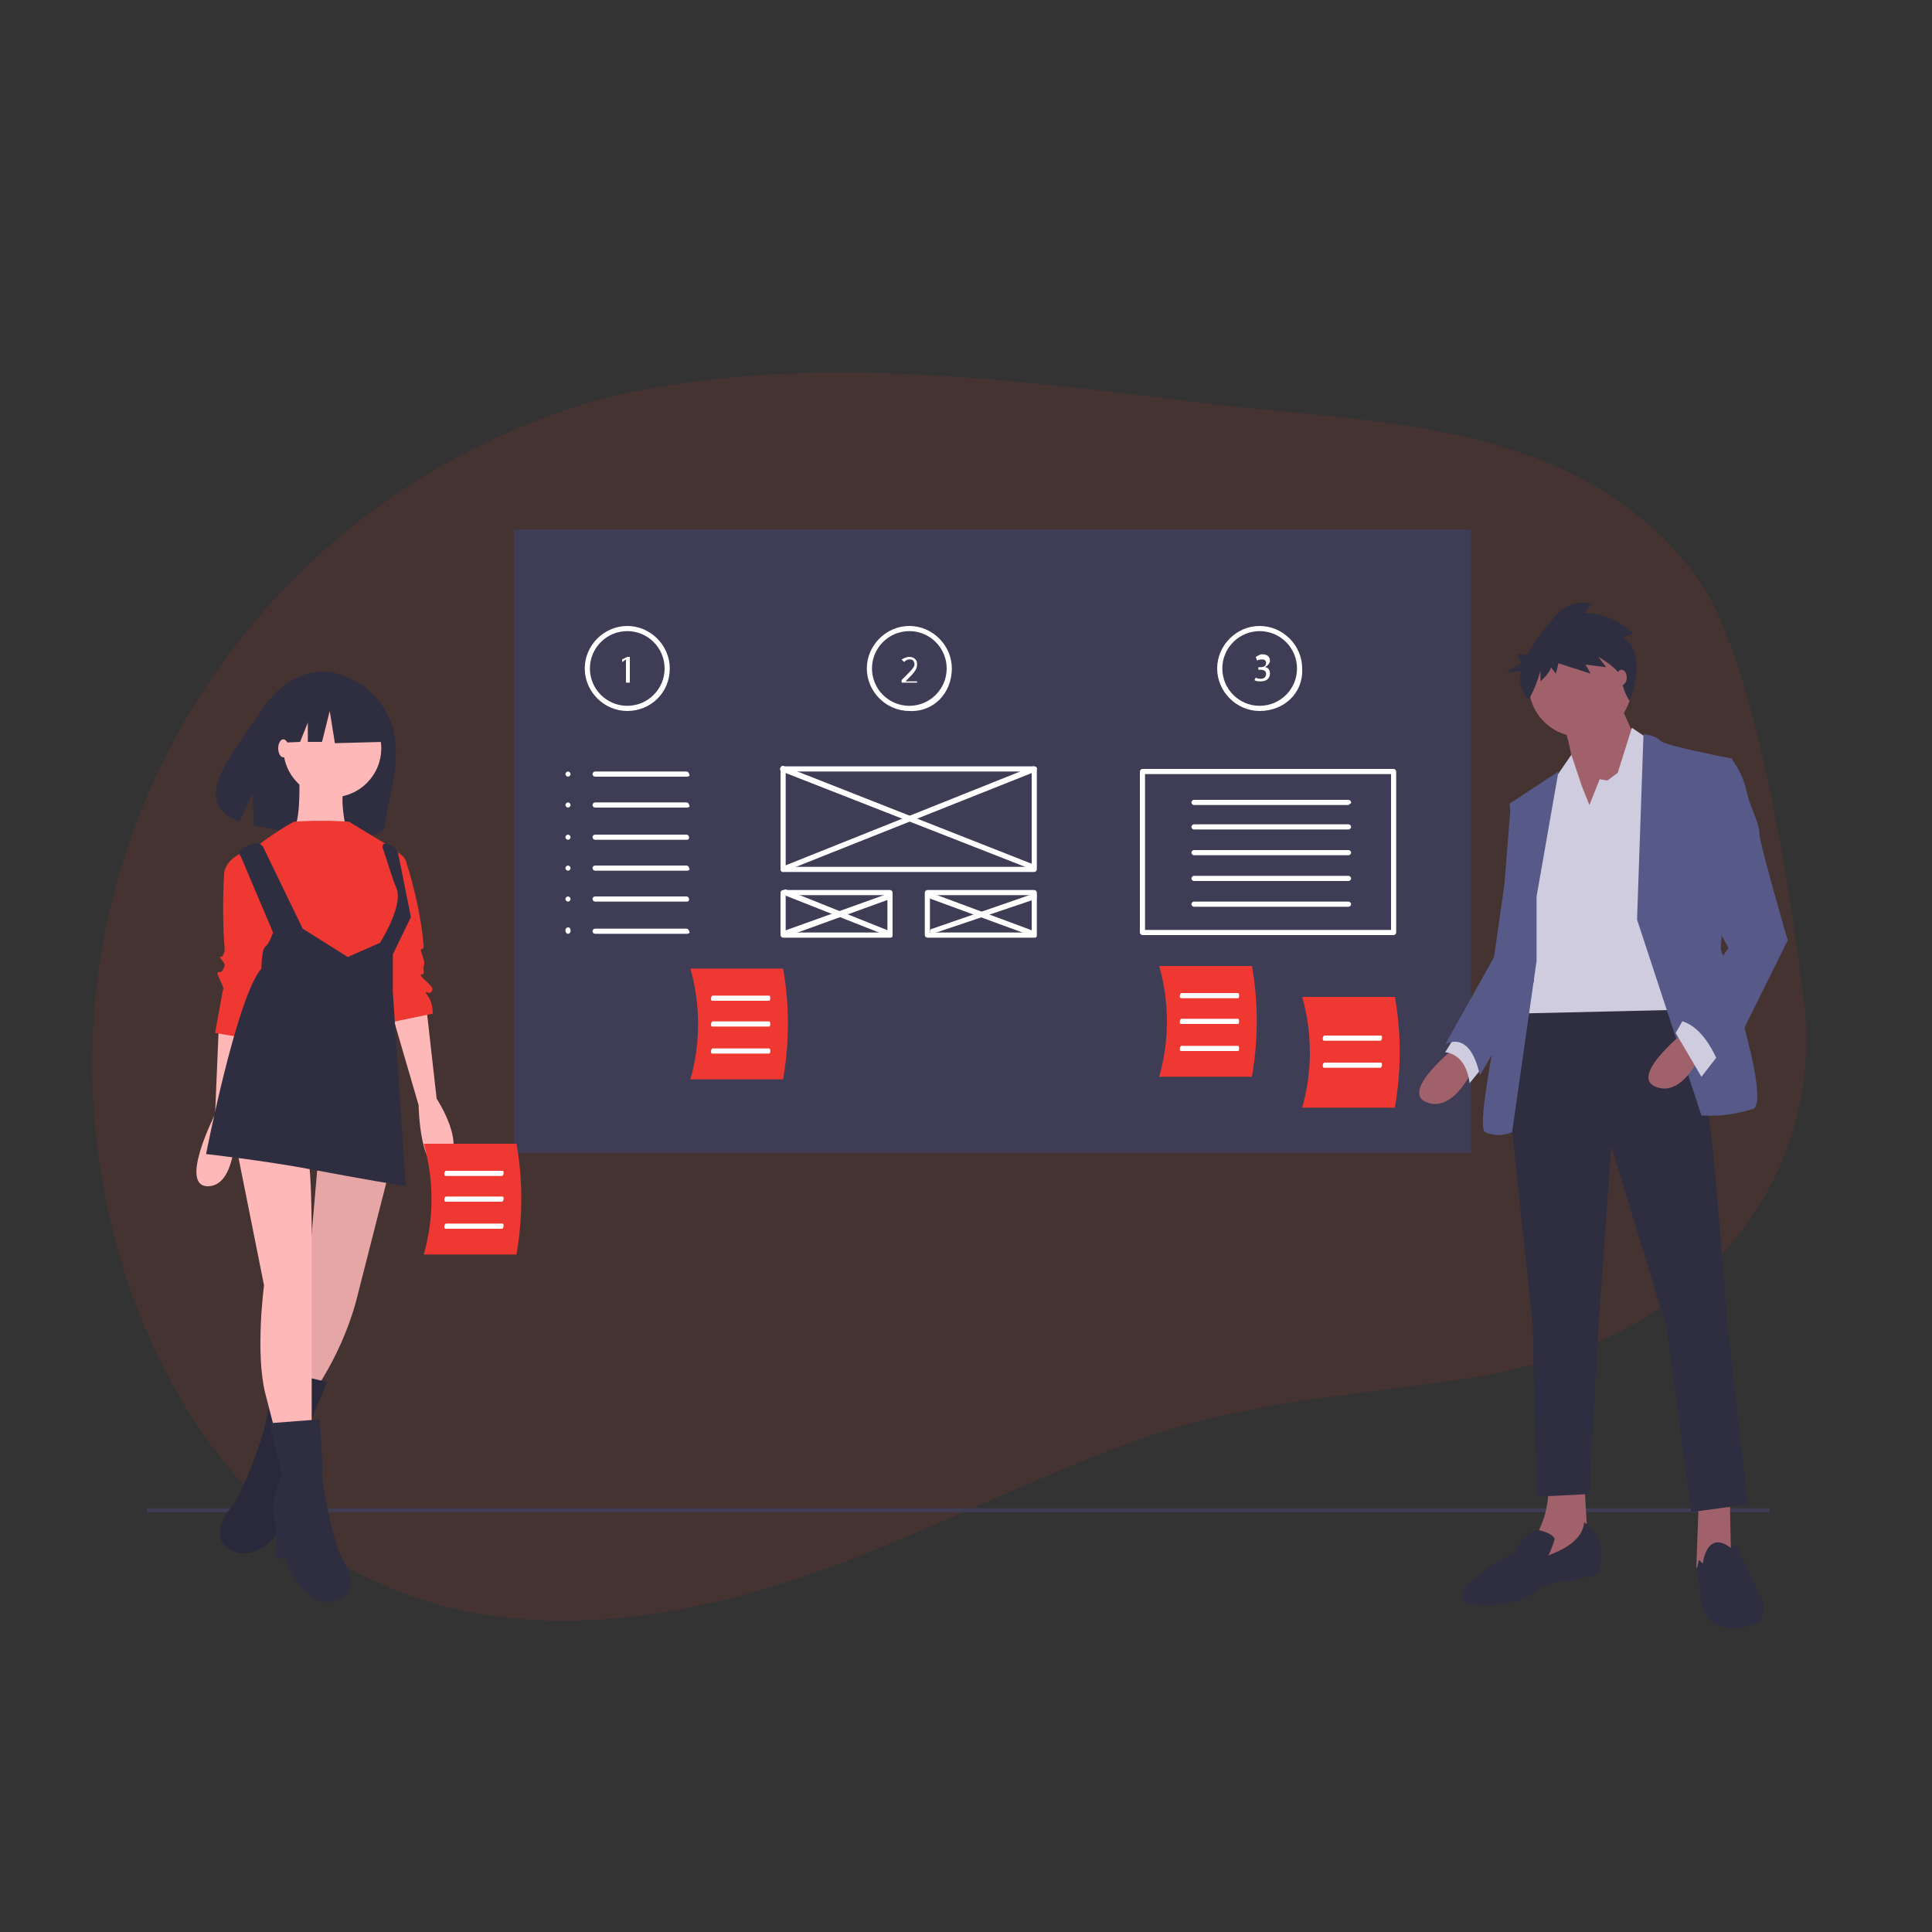 <?xml version="1.0" encoding="UTF-8"?> <!-- Generator: Adobe Illustrator 24.2.1, SVG Export Plug-In . SVG Version: 6.00 Build 0) --> <svg xmlns="http://www.w3.org/2000/svg" xmlns:xlink="http://www.w3.org/1999/xlink" version="1.1" id="Layer_1" x="0px" y="0px" width="150" height="150" viewBox="0 0 150 150" style="enable-background:new 0 0 150 150;" xml:space="preserve"><rect x="0" y="0" width="150" height="150" fill="#333333" stroke="none"/> <style type="text/css"> .st0{opacity:0.1;fill:#EE3831;enable-background:new ;} .st1{fill:#3F3D56;} .st2{fill:#2F2E41;} .st3{fill:#FFB8B8;} .st4{opacity:0.1;enable-background:new ;} .st5{fill:#EE3831;} .st6{fill:#FFFFFF;} .st7{fill:#A0616A;} .st8{fill:#CFCCE0;} .st9{fill:#575A89;} </style> <g id="BG"> <path class="st0" d="M7.7,90.2c1.8,12.7,8.4,25.1,18.4,31c12.8,7.6,27.8,4.7,40.9-0.5c7.3-2.9,14.3-6.4,21.6-9 c7.7-2.7,15.4-3.3,23.4-4.4c7.5-1,14.8-3.1,20.7-8.9c5.7-5.5,8.4-13.3,7.3-21.1c-0.3-2.3-3-25.2-8.2-32.4 c-8.9-12.3-24.8-12-37.5-13.5c-15.5-1.9-31.9-4.2-47.3-0.5C34.5,34.3,23.7,42,16.4,52.7C8.9,63.7,5.8,77.1,7.7,90.2z"></path> </g> <g id="content"> <rect x="11.4" y="117.1" class="st1" width="126" height="0.3"></rect> <path class="st2" d="M30.2,55.7c-0.8-1.8-2.5-3.1-4.4-3.5c0,0-3.1-0.8-5.6,3.1c-2.4,3.6-5.5,7-1.6,8.5l1-2.2l0.1,2.5 c0.6,0.1,1.1,0.2,1.7,0.3c4.3,0.4,8.4,1.2,8.5-0.4C30.1,61.9,31.5,58.6,30.2,55.7z"></path> <path class="st3" d="M17,79.4l-0.3,7.1c0,0-2.9,5.7-0.5,5.6s2.1-5.6,2.1-5.6l0.8-6.7L17,79.4z"></path> <path class="st3" d="M33.1,78.2l0.8,7.1c0,0,2.5,3.8,0.6,5s-2-4.5-2-4.5l-2.1-7.2L33.1,78.2z"></path> <path class="st3" d="M30.1,91.4l-2.5,9.8c-0.6,2.1-1.5,4.1-2.6,5.9l-0.6,1.1l-2.2-0.3l1.5-6.3l1-11.6L30.1,91.4z"></path> <path class="st4" d="M30.1,91.4l-2.5,9.8c-0.6,2.1-1.5,4.1-2.6,5.9l-0.6,1.1l-2.2-0.3l1.5-6.3l1-11.6L30.1,91.4z"></path> <path class="st2" d="M21.6,106.4l3.8,0.9l-1.6,3.8c0,0,0.6,2.2,0,3.4c-0.4,1.1-0.6,2.2-0.5,3.3l-0.8-0.1c0,0-2,3.8-4.4,2.7 s0.1-3.7,0.1-3.7c1-1.8,1.7-3.7,2.3-5.7C20.9,109.2,21.6,106.4,21.6,106.4z"></path> <path class="st4" d="M21.6,106.4l3.8,0.9l-1.6,3.8c0,0,0.6,2.2,0,3.4c-0.4,1.1-0.6,2.2-0.5,3.3l-0.8-0.1c0,0-2,3.8-4.4,2.7 s0.1-3.7,0.1-3.7c1-1.8,1.7-3.7,2.3-5.7C20.9,109.2,21.6,106.4,21.6,106.4z"></path> <path class="st3" d="M18.4,89.3l2.1,10.5c0,0-0.7,5.2,0.1,8.4l0.8,3.1h2.8V100c0,0,0.1-9.3-0.3-10S18.4,89.3,18.4,89.3z"></path> <path class="st2" d="M24.8,110.2l-3.9,0.3l1,3.9c0,0-1,2.1-0.6,3.3c0.2,1.1,0.2,2.2,0,3.3h0.8c0,0,1.4,4,3.9,3.3s0.4-3.6,0.4-3.6 c-0.7-2-1.1-4-1.4-6C25.1,113.1,24.8,110.2,24.8,110.2z"></path> <circle class="st3" cx="25.8" cy="58.1" r="3.8"></circle> <path class="st3" d="M23.2,59.5c0,0,0.3,4.8-0.6,5s4.3,0,4.3,0s-0.7-2.9,0-3.8S23.2,59.5,23.2,59.5z"></path> <path class="st5" d="M27.1,63.8c-1.4-0.1-2.9-0.1-4.3,0c-0.9,0.5-1.8,1.1-2.6,1.7l1,8.8l8,1.7l1.3-1.8l1.2-2.7L31,68.1l-0.1-2 L27.1,63.8z"></path> <path class="st5" d="M19.4,66c0,0-1.8,0.4-2,1.8c-0.1,1.8-0.1,3.6,0,5.4c0.1,0.6,0,0.8-0.1,1s-0.4-0.1-0.1,0.3s0.3,0.4,0.1,0.8 s-0.6-0.1-0.3,0.6s0.4,0.8,0.3,1c-0.2,1.1-0.4,2.2-0.6,3.3l2.4,0.4l2.4-8.2L19.4,66z"></path> <path class="st5" d="M30.3,66c0.5,0,1,0.4,1.2,0.8c0.7,2.2,1.2,4.4,1.4,6.7c-0.1,0.4-0.4-0.1-0.1,0.7s0,0.7,0.1,1.2s-0.6,0,0,0.6 s0.8,0.7,0.6,1s-0.7-0.3-0.3,0.3c0.3,0.4,0.4,0.9,0.4,1.4l-3.4,0.7l-1-7.8L30.3,66z"></path> <path class="st2" d="M18.9,65.8l0.7-0.3c0.3-0.1,0.6,0,0.8,0.2c0,0,0,0,0,0l0,0l3.1,6.4l3.5,2.2l2.5-1.1c0,0,1.8-2.8,1.3-4.2 c-0.4-0.9-0.8-2.4-1.1-3.2c0-0.1,0-0.3,0.2-0.3c0,0,0,0,0,0c0.1,0,0.1,0,0.2,0l0.5,0.3c0.2,0.1,0.3,0.3,0.3,0.4l1,5l-1.4,2.9V77 l1,15.1c0,0-3.6-0.6-7.3-1.3S16,89.6,16,89.6s2.4-12.3,4.3-14.4c0,0,0-1.5,0.3-1.7s0.6-1.1,0.6-1.1l-2.5-5.9 C18.5,66.3,18.6,65.9,18.9,65.8z"></path> <polygon class="st2" points="29.5,54.7 26.3,53 21.9,53.7 21,57.7 23.3,57.6 23.9,56.1 23.9,57.6 25,57.6 25.6,55.2 26,57.7 29.7,57.6 "></polygon> <ellipse class="st3" cx="22" cy="58.1" rx="0.4" ry="0.7"></ellipse> <rect x="39.9" y="41.1" class="st1" width="74.3" height="48.4"></rect> <path class="st6" d="M80.3,67.7H60.8c-0.1,0-0.2-0.1-0.2-0.2c0,0,0,0,0,0l0,0v-7.8c0-0.1,0.1-0.2,0.2-0.2c0,0,0,0,0,0h19.5 c0.1,0,0.2,0.1,0.2,0.2c0,0,0,0,0,0l0,0v7.8C80.5,67.6,80.4,67.7,80.3,67.7L80.3,67.7z M61,67.3h19.1v-7.4H61V67.3z"></path> <path class="st6" d="M69.1,72.8h-8.3c-0.1,0-0.2-0.1-0.2-0.2c0,0,0,0,0,0l0,0v-3.3c0-0.1,0.1-0.2,0.2-0.2c0,0,0,0,0,0h8.3 c0.1,0,0.2,0.1,0.2,0.2l0,0l0,0v3.3C69.3,72.8,69.2,72.8,69.1,72.8L69.1,72.8z M61,72.4h7.9v-2.9H61V72.4z"></path> <path class="st6" d="M80.3,72.8H72c-0.1,0-0.2-0.1-0.2-0.2l0,0l0,0v-3.3c0-0.1,0.1-0.2,0.2-0.2l0,0h8.3c0.1,0,0.2,0.1,0.2,0.2l0,0 l0,0v3.3C80.5,72.8,80.4,72.8,80.3,72.8L80.3,72.8z M72.2,72.4h7.9v-2.9h-7.9V72.4z"></path> <path class="st6" d="M80.1,67.5L80.1,67.5l-19.4-7.6c-0.1,0-0.2-0.2-0.1-0.3c0,0,0,0,0,0c0-0.1,0.2-0.2,0.3-0.1c0,0,0,0,0,0 l19.3,7.6c0.1,0,0.2,0.2,0.1,0.3C80.3,67.4,80.2,67.5,80.1,67.5z"></path> <path class="st6" d="M60.8,67.7c-0.1,0-0.2-0.1-0.2-0.2c0,0,0,0,0,0c0-0.1,0.1-0.2,0.1-0.2l19.5-7.8c0.1,0,0.2,0,0.3,0.1 c0,0,0,0,0,0c0,0.1,0,0.2-0.1,0.3L60.8,67.7L60.8,67.7z"></path> <path class="st6" d="M69,72.7L69,72.7l-8.1-3.2c-0.1,0-0.2-0.2-0.1-0.3c0-0.1,0.2-0.2,0.3-0.1c0,0,0,0,0,0l8,3.2 c0.1,0.1,0.2,0.2,0.1,0.3C69.1,72.7,69,72.7,69,72.7L69,72.7z"></path> <path class="st6" d="M60.9,72.7c-0.1,0-0.2-0.1-0.2-0.2l0,0c0-0.1,0.1-0.2,0.1-0.2l8.1-2.9c0.1,0,0.2,0,0.3,0.1 c0,0.1,0,0.2-0.1,0.3l0,0l-8,2.9L60.9,72.7z"></path> <path class="st6" d="M80.2,72.7L80.2,72.7l-7.9-2.9c-0.1,0-0.2-0.2-0.1-0.3c0-0.1,0.2-0.2,0.3-0.1l7.8,2.9c0.1,0,0.2,0.2,0.1,0.3 C80.4,72.7,80.3,72.7,80.2,72.7z"></path> <path class="st6" d="M72.4,72.5c-0.1,0-0.2-0.1-0.2-0.2c0,0,0,0,0,0c0-0.1,0.1-0.2,0.2-0.2l7.8-2.7c0.1,0,0.2,0,0.3,0.1 c0,0.1,0,0.2-0.1,0.3l0,0L72.4,72.5L72.4,72.5z"></path> <path class="st6" d="M48.7,55.2c-1.8,0-3.3-1.5-3.3-3.3c0-1.8,1.5-3.3,3.3-3.3c1.8,0,3.3,1.5,3.3,3.3c0,0,0,0,0,0l0,0 C52,53.8,50.5,55.2,48.7,55.2z M48.7,49c-1.6,0-2.9,1.3-2.9,2.9c0,1.6,1.3,2.9,2.9,2.9c1.6,0,2.9-1.3,2.9-2.9l0,0 C51.6,50.3,50.3,49,48.7,49C48.7,49,48.7,49,48.7,49z"></path> <path class="st6" d="M70.6,55.2c-1.8,0-3.3-1.5-3.3-3.3s1.5-3.3,3.3-3.3c1.8,0,3.3,1.5,3.3,3.3C73.9,53.8,72.5,55.3,70.6,55.2 C70.6,55.3,70.6,55.3,70.6,55.2z M70.6,49c-1.6,0-2.9,1.3-2.9,2.9s1.3,2.9,2.9,2.9c1.6,0,2.9-1.3,2.9-2.9l0,0l0,0 C73.5,50.3,72.2,49,70.6,49z"></path> <path class="st6" d="M97.8,55.2c-1.8,0-3.3-1.5-3.3-3.3s1.5-3.3,3.3-3.3s3.3,1.5,3.3,3.3l0,0C101.2,53.8,99.7,55.2,97.8,55.2z M97.8,49c-1.6,0-2.9,1.3-2.9,2.9s1.3,2.9,2.9,2.9c1.6,0,2.9-1.3,2.9-2.9l0,0l0,0C100.7,50.3,99.4,49,97.8,49z"></path> <path class="st6" d="M70,53v-0.2l0.2-0.2c0.5-0.5,0.8-0.8,0.8-1c0-0.2-0.1-0.4-0.3-0.4c0,0,0,0,0,0h-0.1c-0.2,0-0.3,0.1-0.4,0.2 L70,51.2c0.2-0.1,0.4-0.2,0.6-0.2c0.3,0,0.6,0.2,0.6,0.5c0,0,0,0,0,0c0,0,0,0,0,0.1c0,0.4-0.3,0.7-0.7,1.1l-0.2,0.2h0.9V53H70z"></path> <path class="st6" d="M48.6,51.2L48.6,51.2l-0.3,0.2l0-0.2l0.4-0.2h0.2v2h-0.3L48.6,51.2z"></path> <path class="st6" d="M97.5,52.6c0.1,0.1,0.3,0.1,0.4,0.1c0.3,0,0.4-0.2,0.4-0.4S98.1,52,97.9,52h-0.2v-0.2h0.2 c0.2,0,0.4-0.1,0.4-0.3s-0.1-0.3-0.3-0.3c-0.1,0-0.3,0-0.4,0.1L97.5,51c0.2-0.1,0.3-0.2,0.5-0.2c0.4,0,0.6,0.2,0.6,0.5 c0,0.2-0.2,0.4-0.4,0.5l0,0c0.3,0,0.4,0.3,0.4,0.5c0,0.3-0.2,0.6-0.7,0.6c-0.2,0-0.4,0-0.5-0.1L97.5,52.6z"></path> <path class="st6" d="M108.2,72.6H88.7c-0.1,0-0.2-0.1-0.2-0.2l0,0l0,0V59.9c0-0.1,0.1-0.2,0.2-0.2l0,0h19.5c0.1,0,0.2,0.1,0.2,0.2 c0,0,0,0,0,0l0,0v12.5C108.4,72.5,108.3,72.6,108.2,72.6C108.2,72.6,108.2,72.6,108.2,72.6z M88.9,72.2H108V60.1H88.9V72.2z"></path> <path class="st6" d="M104.7,62.5h-12c-0.1,0-0.2-0.1-0.2-0.2c0-0.1,0.1-0.2,0.2-0.2c0,0,0,0,0,0h12c0.1,0,0.2,0.1,0.2,0.2 C104.9,62.4,104.8,62.4,104.7,62.5C104.7,62.5,104.7,62.5,104.7,62.5z"></path> <path class="st6" d="M104.7,64.4h-12c-0.1,0-0.2-0.1-0.2-0.2s0.1-0.2,0.2-0.2h12c0.1,0,0.2,0.1,0.2,0.2S104.8,64.4,104.7,64.4 L104.7,64.4z"></path> <path class="st6" d="M104.7,66.4h-12c-0.1,0-0.2-0.1-0.2-0.2s0.1-0.2,0.2-0.2h12c0.1,0,0.2,0.1,0.2,0.2S104.8,66.4,104.7,66.4 L104.7,66.4z"></path> <path class="st6" d="M104.7,68.4h-12c-0.1,0-0.2-0.1-0.2-0.2c0,0,0,0,0,0c0-0.1,0.1-0.2,0.2-0.2l0,0h12c0.1,0,0.2,0.1,0.2,0.2l0,0 C104.9,68.3,104.8,68.4,104.7,68.4C104.7,68.4,104.7,68.4,104.7,68.4z"></path> <path class="st6" d="M104.7,70.4h-12c-0.1,0-0.2-0.1-0.2-0.2l0,0c0-0.1,0.1-0.2,0.2-0.2c0,0,0,0,0,0h12c0.1,0,0.2,0.1,0.2,0.2 c0,0,0,0,0,0C104.9,70.3,104.8,70.4,104.7,70.4L104.7,70.4z"></path> <path class="st6" d="M44.1,60.3c0.1,0,0.2-0.1,0.2-0.2c0,0,0,0,0,0c0-0.1-0.1-0.2-0.2-0.2c-0.1,0-0.2,0.1-0.2,0.2c0,0,0,0,0,0 C43.9,60.2,44,60.3,44.1,60.3z"></path> <path class="st6" d="M44.1,62.7c0.1,0,0.2-0.1,0.2-0.2s-0.1-0.2-0.2-0.2s-0.2,0.1-0.2,0.2c0,0,0,0,0,0C43.9,62.6,44,62.7,44.1,62.7 z"></path> <path class="st6" d="M44.1,65.2c0.1,0,0.2-0.1,0.2-0.2c0,0,0,0,0,0c0-0.1-0.1-0.2-0.2-0.2c-0.1,0-0.2,0.1-0.2,0.2c0,0,0,0,0,0 C43.9,65.1,44,65.2,44.1,65.2z"></path> <path class="st6" d="M44.1,67.6c0.1,0,0.2-0.1,0.2-0.2s-0.1-0.2-0.2-0.2c-0.1,0-0.2,0.1-0.2,0.2c0,0,0,0,0,0 C43.9,67.5,44,67.6,44.1,67.6z"></path> <path class="st6" d="M44.1,70c0.1,0,0.2-0.1,0.2-0.2c0,0,0,0,0,0c0-0.1-0.1-0.2-0.2-0.2c-0.1,0-0.2,0.1-0.2,0.2c0,0,0,0,0,0 C43.9,69.9,44,70,44.1,70z"></path> <path class="st6" d="M44.1,72.5c0.1,0,0.2-0.1,0.2-0.2S44.3,72,44.1,72c-0.1,0-0.2,0.1-0.2,0.2c0,0,0,0,0,0 C43.9,72.4,44,72.5,44.1,72.5z"></path> <path class="st6" d="M53.3,60.3h-7.1c-0.1,0-0.2-0.1-0.2-0.2c0-0.1,0.1-0.2,0.2-0.2h7.1c0.1,0,0.2,0.1,0.2,0.2 C53.6,60.2,53.5,60.3,53.3,60.3z"></path> <path class="st6" d="M53.3,62.7h-7.1c-0.1,0-0.2-0.1-0.2-0.2c0,0,0,0,0,0c0-0.1,0.1-0.2,0.2-0.2c0,0,0,0,0,0h7.1 c0.1,0,0.2,0.1,0.2,0.2c0,0,0,0,0,0C53.6,62.6,53.5,62.7,53.3,62.7C53.4,62.7,53.4,62.7,53.3,62.7z"></path> <path class="st6" d="M53.3,65.2h-7.1c-0.1,0-0.2-0.1-0.2-0.2s0.1-0.2,0.2-0.2l0,0h7.1c0.1,0,0.2,0.1,0.2,0.2S53.5,65.2,53.3,65.2 L53.3,65.2z"></path> <path class="st6" d="M53.3,67.6h-7.1c-0.1,0-0.2-0.1-0.2-0.2c0,0,0,0,0,0c0-0.1,0.1-0.2,0.2-0.2c0,0,0,0,0,0h7.1 c0.1,0,0.2,0.1,0.2,0.2l0,0C53.6,67.5,53.5,67.6,53.3,67.6z"></path> <path class="st6" d="M53.3,70h-7.1c-0.1,0-0.2-0.1-0.2-0.2s0.1-0.2,0.2-0.2l0,0h7.1c0.1,0,0.2,0.1,0.2,0.2S53.5,70,53.3,70L53.3,70 z"></path> <path class="st6" d="M53.3,72.5h-7.1c-0.1,0-0.2-0.1-0.2-0.2s0.1-0.2,0.2-0.2l0,0h7.1c0.1,0,0.2,0.1,0.2,0.2l0,0 C53.6,72.4,53.5,72.5,53.3,72.5C53.3,72.5,53.3,72.5,53.3,72.5z"></path> <path class="st5" d="M90,83.6h7.2c0.5-2.9,0.5-5.8,0-8.6H90C90.8,77.8,90.8,80.8,90,83.6z"></path> <path class="st5" d="M101.1,86h7.2c0.5-2.9,0.5-5.8,0-8.6h-7.2C101.9,80.2,101.9,83.2,101.1,86z"></path> <path class="st6" d="M96.1,77.5h-4.4c-0.1,0-0.1-0.1-0.1-0.2s0.1-0.2,0.1-0.2h4.4c0.1,0,0.1,0.1,0.1,0.2S96.2,77.5,96.1,77.5z"></path> <path class="st6" d="M96.1,79.5h-4.4c-0.1,0-0.1-0.1-0.1-0.2s0.1-0.2,0.1-0.2h4.4c0.1,0,0.1,0.1,0.1,0.2S96.2,79.5,96.1,79.5z"></path> <path class="st6" d="M107.2,80.8h-4.4c-0.1,0-0.1-0.1-0.1-0.2s0.1-0.2,0.1-0.2h4.4c0.1,0,0.1,0.1,0.1,0.2S107.2,80.8,107.2,80.8z"></path> <path class="st6" d="M107.2,82.9h-4.4c-0.1,0-0.1-0.1-0.1-0.2s0.1-0.2,0.1-0.2h4.4c0.1,0,0.1,0.1,0.1,0.2S107.2,82.9,107.2,82.9z"></path> <path class="st6" d="M96.1,81.6h-4.4c-0.1,0-0.1-0.1-0.1-0.2s0.1-0.2,0.1-0.2h4.4c0.1,0,0.1,0.1,0.1,0.2S96.2,81.6,96.1,81.6z"></path> <path class="st5" d="M53.6,83.8h7.2c0.5-2.9,0.5-5.8,0-8.6h-7.2C54.4,78,54.4,81,53.6,83.8z"></path> <path class="st6" d="M59.7,77.7h-4.4c-0.1,0-0.1-0.1-0.1-0.2s0.1-0.2,0.1-0.2h4.4c0.1,0,0.1,0.1,0.1,0.2S59.8,77.7,59.7,77.7z"></path> <path class="st6" d="M59.7,79.7h-4.4c-0.1,0-0.1-0.1-0.1-0.2s0.1-0.2,0.1-0.2h4.4c0.1,0,0.1,0.1,0.1,0.2S59.8,79.7,59.7,79.7z"></path> <path class="st6" d="M59.7,81.8h-4.4c-0.1,0-0.1-0.1-0.1-0.2s0.1-0.2,0.1-0.2h4.4c0.1,0,0.1,0.1,0.1,0.2S59.8,81.8,59.7,81.8z"></path> <path class="st5" d="M32.9,97.4h7.2c0.5-2.9,0.5-5.8,0-8.6h-7.2C33.7,91.6,33.7,94.6,32.9,97.4z"></path> <path class="st6" d="M39,91.3h-4.4c-0.1,0-0.1-0.1-0.1-0.2s0.1-0.2,0.1-0.2H39c0.1,0,0.1,0.1,0.1,0.2S39,91.3,39,91.3z"></path> <path class="st6" d="M39,93.3h-4.4c-0.1,0-0.1-0.1-0.1-0.2s0.1-0.2,0.1-0.2H39c0.1,0,0.1,0.1,0.1,0.2S39,93.3,39,93.3z"></path> <path class="st6" d="M39,95.4h-4.4c-0.1,0-0.1-0.1-0.1-0.2s0.1-0.2,0.1-0.2H39c0.1,0,0.1,0.1,0.1,0.2S39,95.4,39,95.4z"></path> <path class="st7" d="M113,81.3c0,0-4.4,3.5-2.2,4.3s3.7-2.9,3.7-2.9L113,81.3z"></path> <path class="st8" d="M113.2,80.1l-1,1.6c0,0,1.6,0,1.9,2.4l1.3-1.6L113.2,80.1z"></path> <polygon class="st7" points="134.3,116.3 134.4,121.1 132.5,122.2 131.7,121.7 131.9,116.3 "></polygon> <path class="st7" d="M123,115l0.3,5.1l-4.4,1.9l0.3-2.7c0.8-1.3,1.1-2.8,1-4.3L123,115z"></path> <path class="st2" d="M129.8,76.8c0,0,2.5,6.7,3,10.8s1.3,15.1,1.3,15.1l1.6,14.1l-4.4,0.6l-1.9-14.3L125.1,89l-1,14.1l-0.7,12.9 l-4.1,0.2l-0.3-13.3l-1.8-17l1-8.1L129.8,76.8z"></path> <path class="st2" d="M132.2,121.4c0,0,0.3-2.7,2.2-1.2l0.4-0.3l1.6,3.5c0,0,1.9,2.7-1.4,3s-3-3-3-3l-0.3-1.4l0.2-0.9L132.2,121.4z"></path> <path class="st2" d="M123,118.2c0.8,0.5,1.3,1.3,1.3,2.2c0,1.6-0.2,1.8-0.2,1.8l-2.4,0.6c-0.9-0.1-1.8,0.2-2.5,0.8 c-1,1-5.7,1.6-5.7,0.3s4-3.3,4-3.3s1.2-2,2-1.8s1.2,0.5,1.2,0.7c-0.1,0.4-0.3,0.9-0.5,1.3C120.1,120.7,122.8,120.1,123,118.2z"></path> <circle class="st7" cx="122.7" cy="53.2" r="4"></circle> <path class="st7" d="M125.6,54.3l1.8,4l-4.8,6.8c0,0-0.3-7.5-1.3-8.7S125.6,54.3,125.6,54.3z"></path> <polygon class="st8" points="123.4,62.5 124.2,60.5 124.8,60.6 125.6,60 126.7,56.5 128.3,57.6 130.4,78.4 117.5,78.7 119.3,64.3 120.9,60.2 122,58.6 122.8,61 "></polygon> <path class="st9" d="M127.1,71.4l0.5-14.4c0,0,1,0.1,1.3,0.5s5.6,1.4,5.6,1.4l-0.9,14.8c0,0,4,11.8,2.5,12.4 c-1.3,0.4-2.6,0.6-4,0.5L127.1,71.4z"></path> <path class="st9" d="M119.3,69.6l1.7-9.7l-3.8,2.5l1,7l-0.8,4.8c0,0-3,13.2-2.1,13.7c0.7,0.3,1.4,0.3,2.1,0l1.9-13.3L119.3,69.6z"></path> <path class="st9" d="M118.4,62.1l-1.1,0.3l-0.5,6.3l-0.8,5.6l-3.8,6.8c0,0,1.9-1.3,2.7,2.4l4.2-7.3L118.4,62.1z"></path> <path class="st7" d="M130.8,80.1c0,0-4.4,3.5-2.2,4.3s3.6-2.9,3.6-2.9L130.8,80.1z"></path> <polygon class="st8" points="133.5,81.8 132.1,83.6 130.1,80.2 130.9,78.8 "></polygon> <path class="st9" d="M133.2,59.6l1.3-0.6c0.5,0.7,0.9,1.5,1.1,2.4c0.2,1.1,1,2.5,1,3.3s2.2,8.3,2.2,8.3l-5.1,10.3 c0,0-1.1-3.8-3.5-4.1l4-5.6l-2.2-4L133.2,59.6z"></path> <path class="st2" d="M126,49.5l0.8-0.3c-1-1-2.3-1.6-3.8-1.6l0.6-0.7c-1.1-0.3-2.2,0.1-2.9,1c-0.8,0.9-1.5,1.8-2.1,2.9h-0.8 l0.3,0.7l-1.2,0.7l1.2-0.1c-0.1,0.4-0.1,0.8,0,1.2c0.1,0.4,0.3,0.8,0.6,1l0,0c0.4-0.7,0.7-1.5,0.9-2.2v0.8c0,0,0.8-0.7,0.8-1.1 l0.4,0.5l0.2-0.8l2.5,0.8l-0.4-0.7l1.6,0.2l-0.6-0.8c0,0,1.8,1,1.8,1.8c0.1,0.6,0.3,1.1,0.6,1.6C126.6,54.4,128,50.6,126,49.5z"></path> <ellipse class="st7" cx="125.9" cy="52.6" rx="0.4" ry="0.6"></ellipse> </g> </svg> 